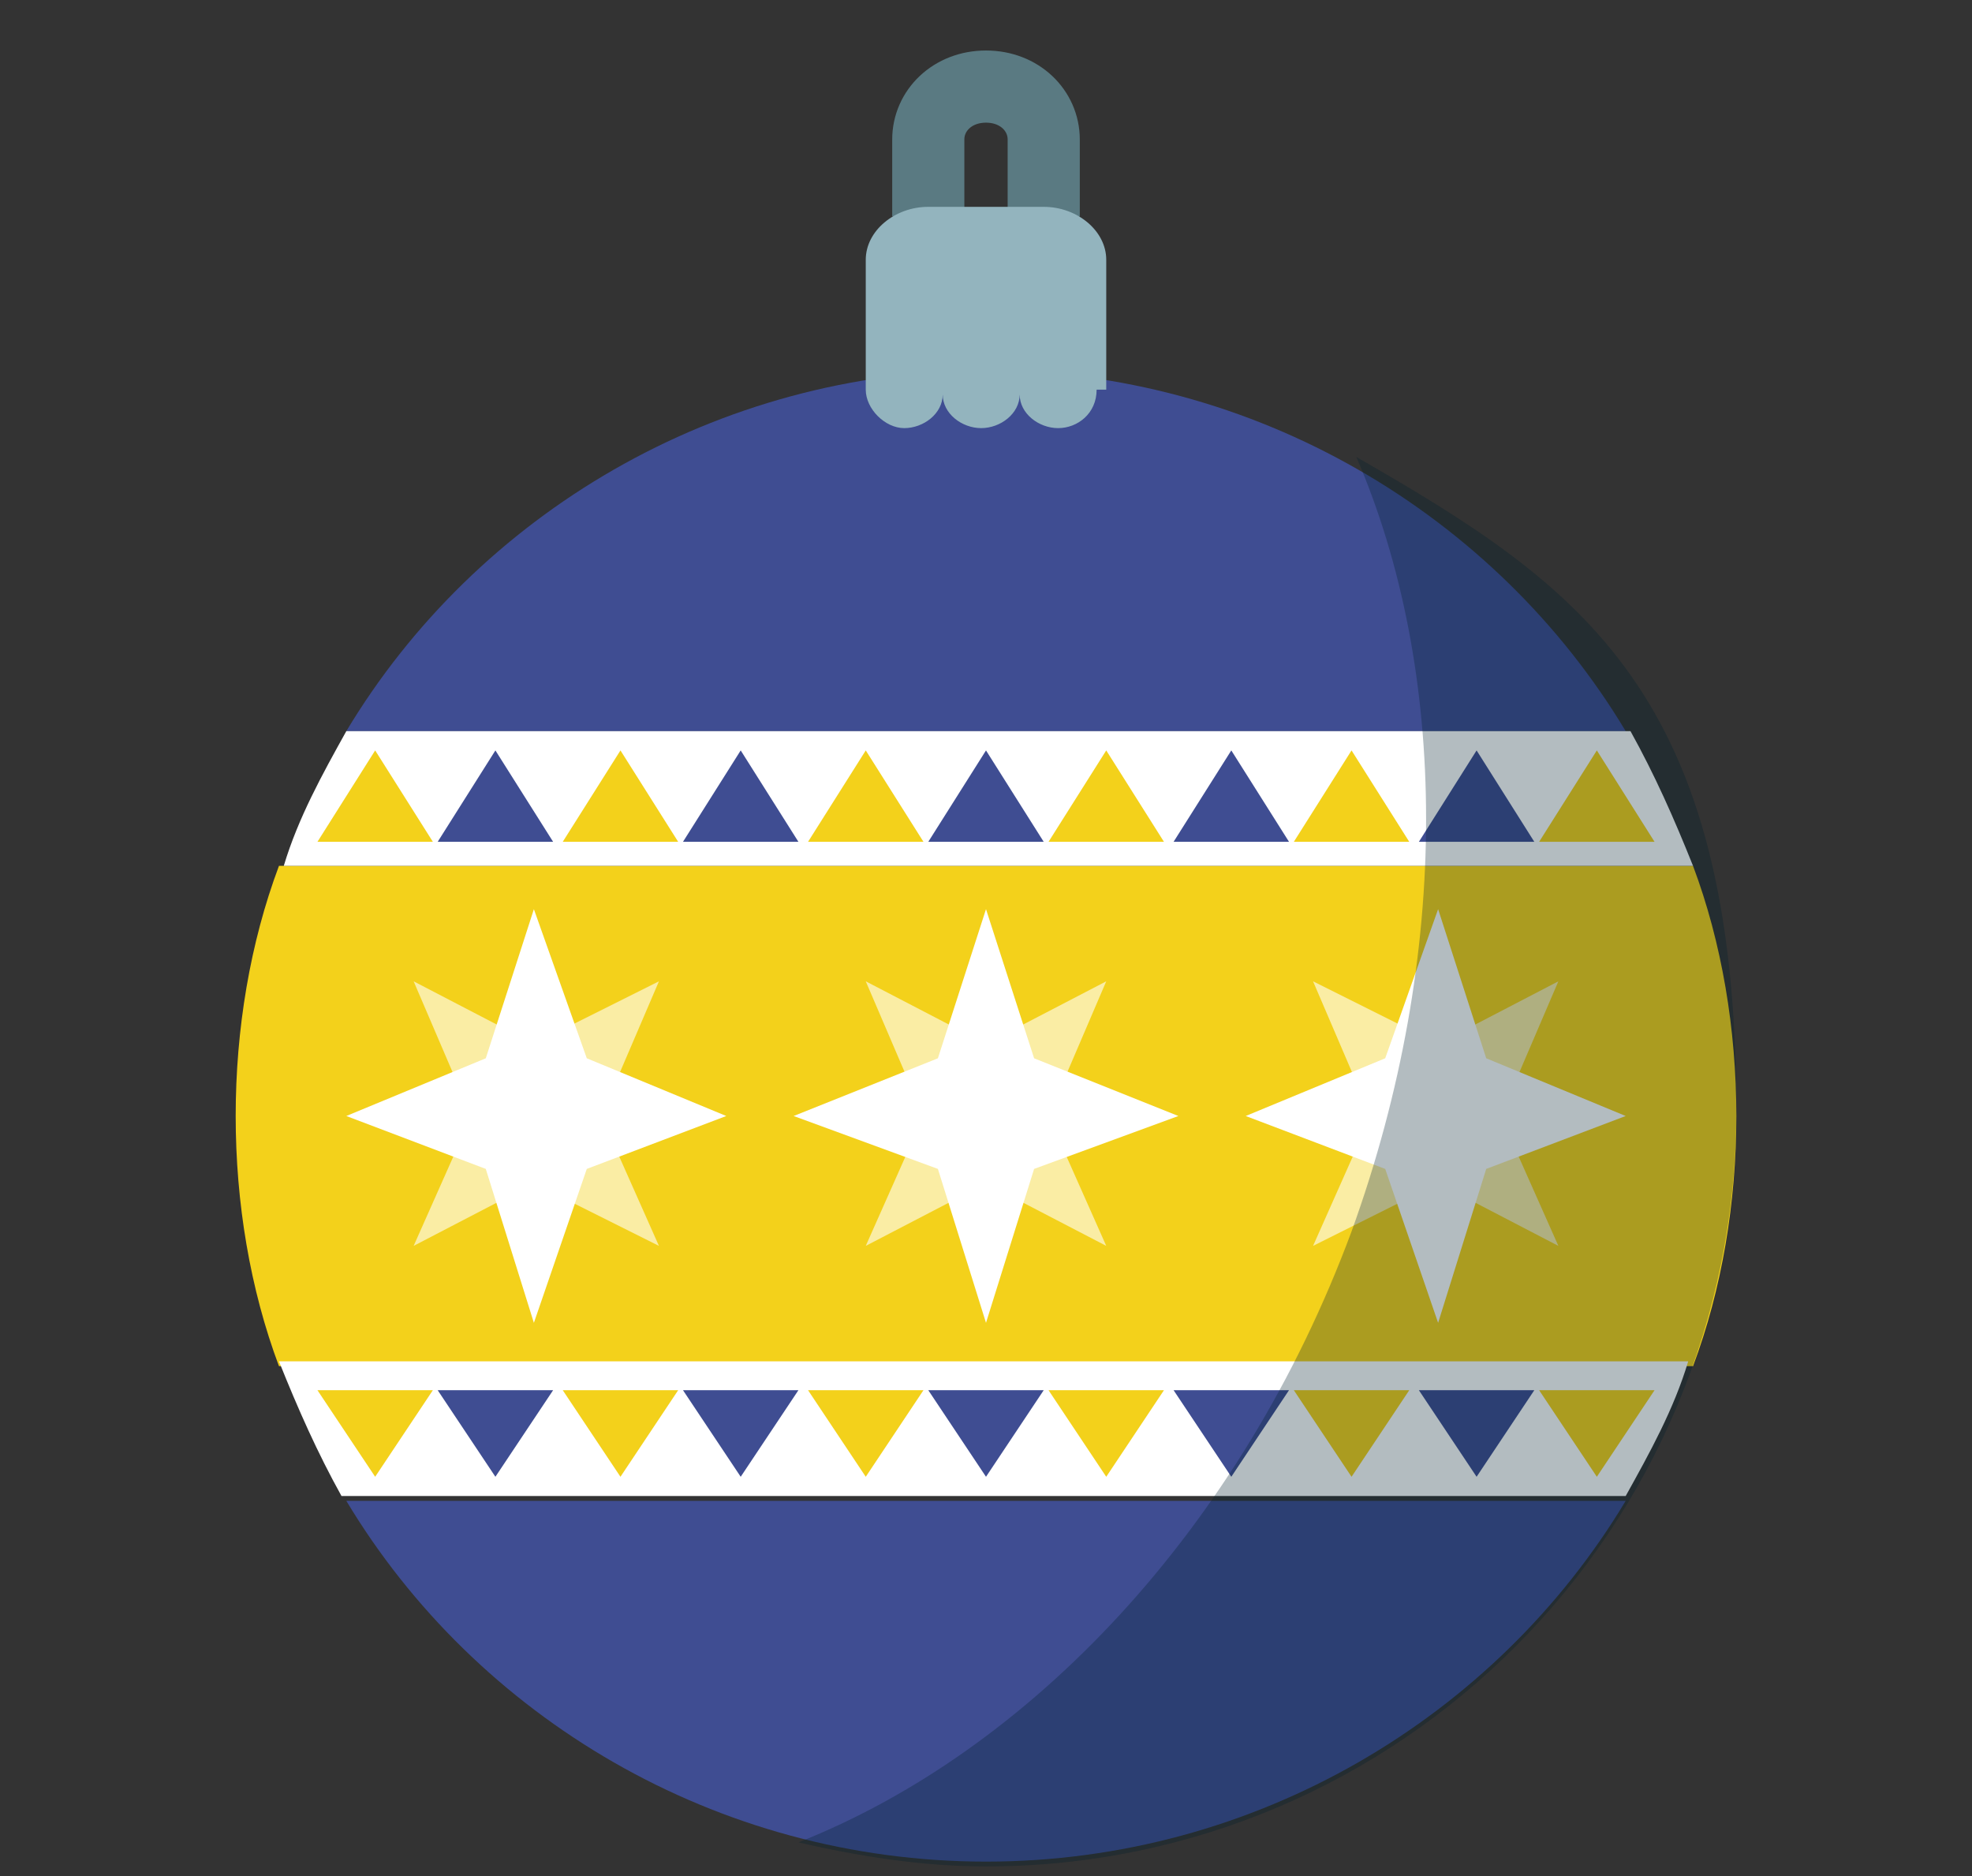 <?xml version="1.0" encoding="UTF-8"?>
<svg id="Modo_de_aislamiento" xmlns="http://www.w3.org/2000/svg" version="1.1" viewBox="0 0 41 39">
  <rect x="0" y="0" width="41" height="39" fill="#333333" stroke="none"/>
  <!-- Generator: Adobe Illustrator 29.0.0, SVG Export Plug-In . SVG Version: 2.1.0 Build 186)  -->
  <defs>
    <style>
      .st0 {
        fill: #009aa4;
      }

      .st1 {
        opacity: .6;
      }

      .st1, .st2 {
        fill: #fff;
      }

      .st3 {
        fill: #3f4d92;
      }

      .st4 {
        fill: none;
        stroke: #5a7a82;
        stroke-miterlimit: 10;
        stroke-width: 1.5px;
      }

      .st5 {
        fill: #93b4be;
      }

      .st6 {
        fill: #f3d11b;
      }

      .st7 {
        fill: #001f2d;
        opacity: .3;
      }
    </style>
  </defs>
  <g>
    <g>
      <g>
        <g>
          <path class="st3" d="M7.2,31.2c2.7,4.5,7.7,7.5,13.3,7.5s10.6-3,13.3-7.5H7.2Z"/>
          <path class="st3" d="M33.8,15.2c-2.7-4.5-7.7-7.5-13.3-7.5s-10.6,3-13.3,7.5h26.7Z"/>
        </g>
        <path class="st6" d="M4.9,23.2c0,1.8.3,3.6.9,5.2h29.4c.6-1.6.9-3.4.9-5.2s-.3-3.6-.9-5.2H5.8c-.6,1.6-.9,3.4-.9,5.2Z"/>
        <g>
          <path class="st2" d="M35.2,18c-.4-1-.8-1.9-1.3-2.8H7.2c-.5.9-1,1.8-1.3,2.8h29.4Z"/>
          <path class="st2" d="M5.8,28.3c.4,1,.8,1.9,1.3,2.8h26.7c.5-.9,1-1.8,1.3-2.8H5.8Z"/>
        </g>
      </g>
      <g>
        <g>
          <polygon class="st6" points="6.6 17.5 7.8 15.6 9 17.5 6.6 17.5"/>
          <polygon class="st3" points="9.1 17.5 10.3 15.6 11.5 17.5 9.1 17.5"/>
          <polygon class="st6" points="11.7 17.5 12.9 15.6 14.1 17.5 11.7 17.5"/>
          <polygon class="st3" points="14.2 17.5 15.4 15.6 16.6 17.5 14.2 17.5"/>
          <polygon class="st6" points="16.8 17.5 18 15.6 19.2 17.5 16.8 17.5"/>
          <polygon class="st3" points="19.3 17.5 20.5 15.6 21.7 17.5 19.3 17.5"/>
          <polygon class="st6" points="21.8 17.5 23 15.6 24.2 17.5 21.8 17.5"/>
          <polygon class="st3" points="24.4 17.5 25.6 15.6 26.8 17.5 24.4 17.5"/>
          <polygon class="st6" points="26.9 17.5 28.1 15.6 29.3 17.5 26.9 17.5"/>
          <polygon class="st3" points="29.5 17.5 30.7 15.6 31.9 17.5 29.5 17.5"/>
          <polygon class="st6" points="32 17.5 33.2 15.6 34.4 17.5 32 17.5"/>
        </g>
        <g>
          <polygon class="st6" points="34.4 28.9 33.2 30.7 32 28.9 34.4 28.9"/>
          <polygon class="st3" points="31.9 28.9 30.7 30.7 29.5 28.9 31.9 28.9"/>
          <polygon class="st6" points="29.3 28.9 28.1 30.7 26.9 28.9 29.3 28.9"/>
          <polygon class="st3" points="26.8 28.9 25.6 30.7 24.4 28.9 26.8 28.9"/>
          <polygon class="st6" points="24.2 28.9 23 30.7 21.8 28.9 24.2 28.9"/>
          <polygon class="st3" points="21.7 28.9 20.5 30.7 19.3 28.9 21.7 28.9"/>
          <polygon class="st6" points="19.2 28.9 18 30.7 16.8 28.9 19.2 28.9"/>
          <polygon class="st3" points="16.6 28.9 15.4 30.7 14.2 28.9 16.6 28.9"/>
          <polygon class="st6" points="14.1 28.9 12.9 30.7 11.7 28.9 14.1 28.9"/>
          <polygon class="st3" points="11.5 28.9 10.3 30.7 9.1 28.9 11.5 28.9"/>
          <polygon class="st6" points="9 28.9 7.8 30.7 6.6 28.9 9 28.9"/>
        </g>
      </g>
      <g>
        <g>
          <polygon class="st0" points="11.2 23.3 11.1 23.2 11 23.2 11.1 23.1 11.2 23 11.2 23.1 11.3 23.2 11.2 23.2 11.2 23.3"/>
          <polygon class="st2" points="11.1 18.9 12.2 22 15.1 23.2 12.2 24.3 11.1 27.5 10.1 24.3 7.2 23.2 10.1 22 11.1 18.9"/>
          <polygon class="st1" points="13.7 20.4 11.1 21.7 8.6 20.4 9.8 23.2 8.6 25.9 11.1 24.6 13.7 25.9 12.5 23.2 13.7 20.4"/>
        </g>
        <g>
          <polygon class="st0" points="20.6 23.3 20.5 23.2 20.4 23.2 20.5 23.1 20.6 23 20.6 23.1 20.7 23.2 20.6 23.2 20.6 23.3"/>
          <polygon class="st2" points="20.5 18.9 21.5 22 24.5 23.2 21.5 24.3 20.5 27.5 19.5 24.3 16.5 23.2 19.5 22 20.5 18.9"/>
          <polygon class="st1" points="23 20.4 20.5 21.7 18 20.4 19.2 23.2 18 25.9 20.5 24.6 23 25.9 21.8 23.2 23 20.4"/>
        </g>
        <g>
          <polygon class="st0" points="29.9 23.3 29.9 23.2 29.8 23.2 29.9 23.1 29.9 23 30 23.1 30.1 23.2 30 23.2 29.9 23.3"/>
          <polygon class="st2" points="29.9 18.9 30.9 22 33.8 23.2 30.9 24.3 29.9 27.5 28.8 24.3 25.9 23.2 28.8 22 29.9 18.9"/>
          <polygon class="st1" points="32.4 20.4 29.9 21.7 27.3 20.4 28.5 23.2 27.3 25.9 29.9 24.6 32.4 25.9 31.2 23.2 32.4 20.4"/>
        </g>
      </g>
    </g>
    <path class="st7" d="M28.2,9.5c1.9,4.4,2,10.3-.1,16.1-2.3,6.2-6.7,10.8-11.5,12.7,1.3.3,2.6.5,3.9.5,8.6,0,15.6-7,15.6-15.7s-3.2-10.9-7.9-13.6Z"/>
  </g>
  <path class="st4" d="M19.3,4.5v-1.6c0-.6.5-1.1,1.2-1.1h0c.7,0,1.2.5,1.2,1.1v1.6"/>
  <path class="st5" d="M23,8.1h0v-2.7c0-.6-.6-1.1-1.3-1.1h-2.4c-.7,0-1.3.5-1.3,1.1v2.7h0s0,0,0,0c0,.4.4.8.8.8s.8-.3.8-.7c0,.4.4.7.8.7s.8-.3.8-.7c0,.4.4.7.8.7s.8-.3.8-.8,0,0,0,0Z"/>
</svg>